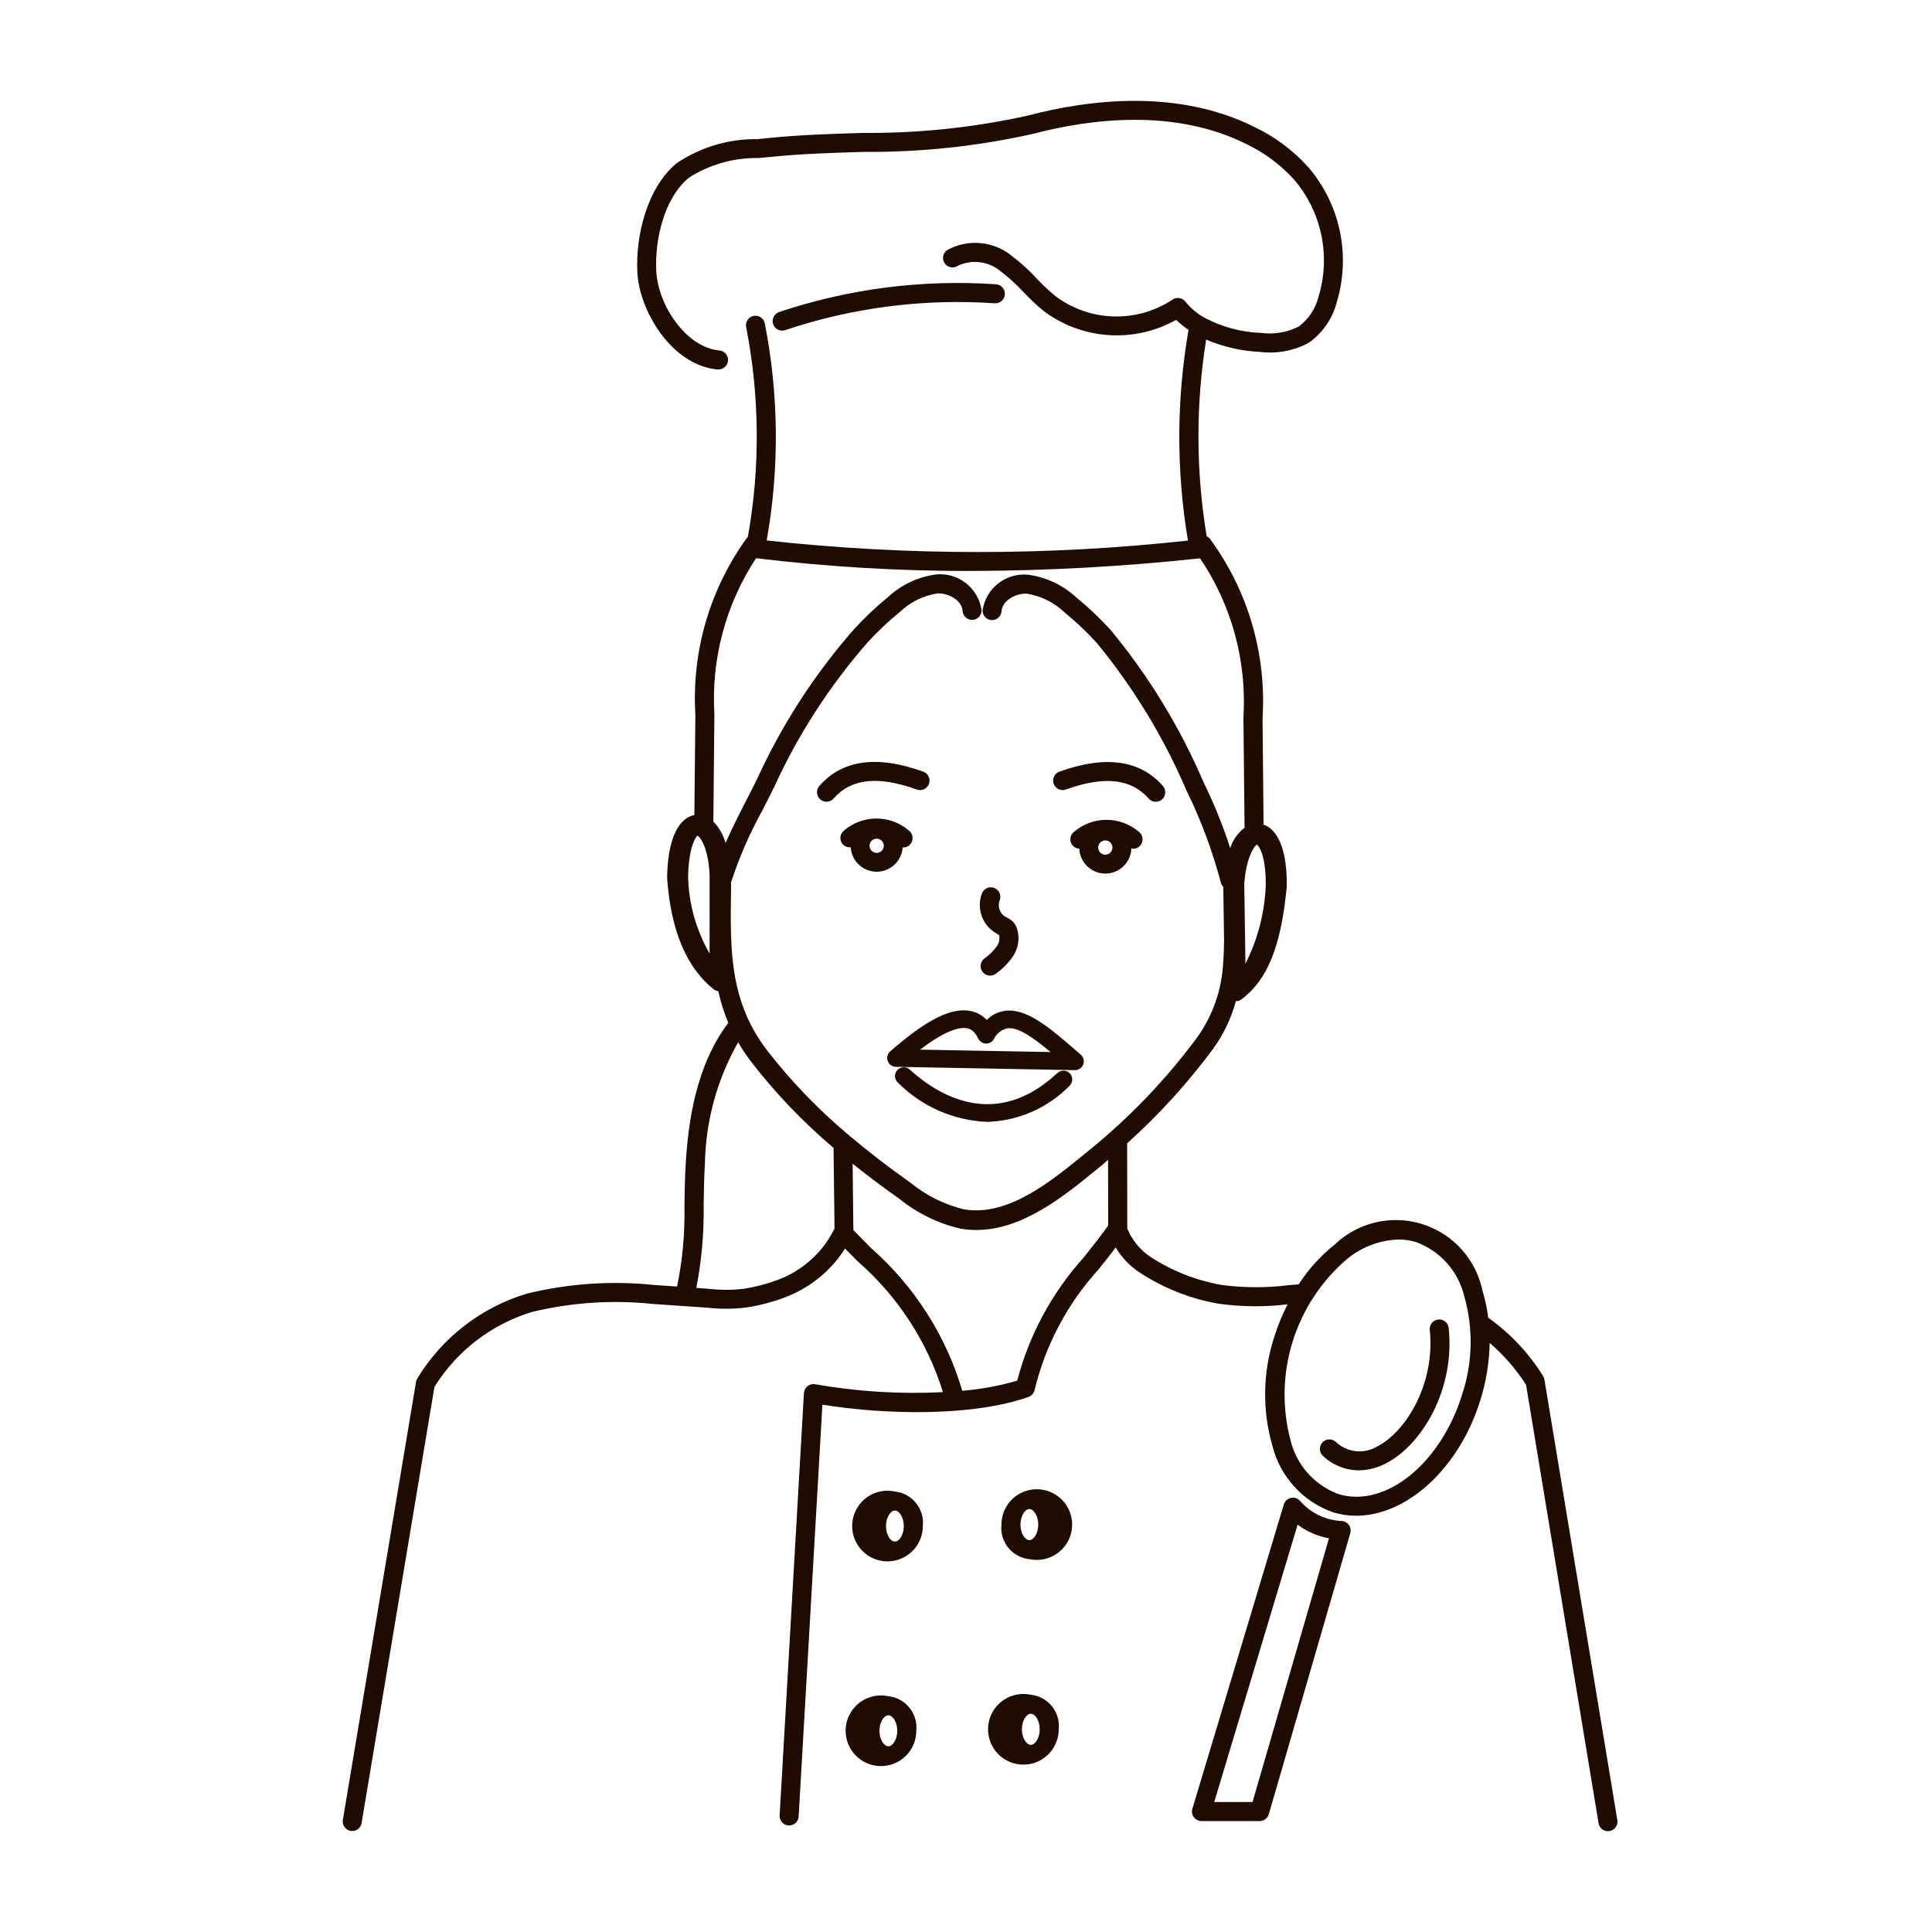 <?xml version="1.0" encoding="UTF-8"?>
<!-- Uploaded to: ICON Repo, www.iconrepo.com, Generator: ICON Repo Mixer Tools -->
<svg width="800px" height="800px" version="1.1" viewBox="144 144 512 512" xmlns="http://www.w3.org/2000/svg">
 <path d="m428.6 364.46c-1.082 0.863-1.266 2.438-0.41 3.527 0.449 0.559 1.117 0.898 1.836 0.926 0.168 3.711 3.238 6.621 6.953 6.594 3.715-0.031 6.742-2.992 6.848-6.707 0.152 0.031 0.289 0.141 0.438 0.141l0.004 0.004c1.098 0 2.07-0.707 2.402-1.754 0.336-1.047-0.047-2.188-0.941-2.824-4.961-4.172-12.215-4.133-17.129 0.094zm8.324 6.047-0.004-0.004c-0.762 0-1.453-0.457-1.746-1.164-0.289-0.707-0.129-1.52 0.41-2.059 0.543-0.543 1.355-0.703 2.059-0.41 0.707 0.293 1.168 0.98 1.168 1.746-0.008 1.039-0.848 1.879-1.891 1.883zm-53.707-1.934c0.039 0 0.07 0.035 0.109 0.035v-0.004c1.098 0.004 2.07-0.707 2.402-1.754 0.336-1.043-0.047-2.184-0.941-2.82-4.957-4.176-12.211-4.141-17.129 0.082-1.082 0.863-1.266 2.438-0.41 3.527 0.535 0.648 1.359 0.988 2.199 0.895 0.219 3.641 3.234 6.481 6.883 6.481 3.648 0 6.664-2.84 6.883-6.481zm-6.883 1.461v-0.004c-0.766 0-1.453-0.461-1.746-1.164-0.293-0.707-0.133-1.52 0.41-2.059 0.539-0.543 1.352-0.703 2.059-0.41 0.703 0.293 1.164 0.98 1.164 1.746 0 0.5-0.203 0.98-0.562 1.336-0.355 0.352-0.84 0.551-1.34 0.547zm46.91-18.309v-0.004c-0.473-1.309 0.203-2.75 1.508-3.223 12.172-4.383 21.398-3.102 27.426 3.793h0.004c0.441 0.504 0.668 1.16 0.625 1.828-0.043 0.672-0.352 1.293-0.855 1.734-0.504 0.441-1.164 0.664-1.836 0.617-0.668-0.047-1.289-0.359-1.727-0.863-4.594-5.25-11.758-6.047-21.93-2.371l-0.004-0.004c-1.305 0.465-2.742-0.211-3.211-1.516zm-58.297 3.859v-0.004c-0.438 0.516-1.062 0.832-1.734 0.879-0.672 0.051-1.34-0.172-1.844-0.617-0.508-0.445-0.816-1.074-0.855-1.746s0.191-1.336 0.645-1.836c6.047-6.902 15.262-8.176 27.426-3.793 0.652 0.207 1.195 0.672 1.496 1.285 0.305 0.613 0.344 1.324 0.113 1.969-0.234 0.645-0.719 1.168-1.344 1.445-0.625 0.281-1.336 0.293-1.973 0.035-10.168-3.656-17.332-2.879-21.93 2.375zm45.211 56.324c-1.766 0.285-3.398 1.117-4.664 2.383-1.137-1.207-2.617-2.031-4.242-2.359-5.094-1.047-11.664 2.246-21.34 10.691h-0.004c-0.727 0.637-0.988 1.66-0.652 2.566 0.336 0.91 1.195 1.516 2.164 1.527l47.422 0.883h0.047c0.977-0.004 1.848-0.613 2.184-1.531 0.336-0.914 0.07-1.945-0.672-2.578l-1.734-1.512c-6.535-5.637-12.73-10.969-18.508-10.078zm-22.32 10.258c6.906-5.25 10.555-6.047 12.469-5.652 0.777 0.16 1.93 0.613 2.934 2.707v-0.004c0.367 0.773 1.129 1.285 1.984 1.332 0.859 0.055 1.676-0.375 2.113-1.117 0.684-1.445 1.977-2.512 3.527-2.906 2.883-0.504 7.168 2.609 11.547 6.277zm39.684 6.312h0.004c0.422 0.453 0.648 1.055 0.629 1.676-0.02 0.617-0.289 1.203-0.742 1.629-5.769 5.875-13.59 9.289-21.824 9.527-8.879-0.371-17.297-4.066-23.582-10.352-0.484-0.406-0.781-0.996-0.824-1.629-0.043-0.629 0.176-1.254 0.598-1.723 0.426-0.469 1.023-0.746 1.656-0.77 0.633-0.02 1.25 0.215 1.703 0.656 7.598 6.863 22.773 16.121 39.082 0.867 0.453-0.426 1.055-0.652 1.676-0.633 0.617 0.023 1.207 0.289 1.629 0.742zm-23.262-47.805 0.004-0.004c0.547-1.281 2.027-1.875 3.309-1.328 1.277 0.547 1.875 2.027 1.328 3.309-0.586 1.633 0.074 3.449 1.566 4.328 0.711 0.297 1.363 0.719 1.93 1.242 0.52 0.543 0.91 1.195 1.137 1.91 0.77 2.516 0.344 5.246-1.152 7.406-1.215 1.73-2.711 3.246-4.43 4.481-1.094 0.859-2.68 0.668-3.539-0.426-0.859-1.094-0.668-2.68 0.426-3.539 1.27-0.895 2.383-1.988 3.301-3.242 0.637-0.867 0.867-1.969 0.629-3.019l-0.609-0.359c-3.82-2.098-5.488-6.707-3.894-10.766zm149.03 128.93 0.004-0.004c-0.055-0.332-0.176-0.652-0.355-0.938-3.777-6.066-8.723-11.32-14.551-15.457-0.293-2.465-0.812-4.898-1.547-7.269-1.156-5.477-4.231-10.359-8.676-13.766-4.441-3.406-9.957-5.109-15.543-4.805-5.59 0.309-10.887 2.606-14.93 6.481-3.727 2.965-6.949 6.523-9.531 10.527l-2.695 0.211c-5.887 0.746-11.848 0.723-17.727-0.062-6.84-1.203-13.355-3.797-19.145-7.629-2.621-1.84-4.656-4.398-5.856-7.367l-0.035-22.531c8.418-7.559 16.055-15.953 22.785-25.047 2.758-3.797 4.797-8.066 6.016-12.598 0.559-0.02 1.098-0.211 1.547-0.543 6.898-5.203 10.469-14.105 11.965-29.93 0.109-12.219-3.723-15.496-6.16-16.348l-0.266-28.27c1.059-16.938-3.856-33.711-13.887-47.398-0.242-0.316-0.555-0.566-0.918-0.73-2.863-17.258-2.91-34.863-0.141-52.137 4.535 1.934 9.375 3.043 14.301 3.269 4.469 0.555 8.996-0.305 12.953-2.457 3.68-2.625 6.301-6.473 7.398-10.855 3.703-12.418 0.832-25.863-7.617-35.688-3.938-4.359-8.68-7.914-13.965-10.477-20.477-10.328-44.109-7.422-60.32-3.152v-0.004c-14.293 3.168-28.898 4.711-43.535 4.594-8.305 0.246-16.883 0.504-25.316 1.371l-2.938 0.277c-7.566-0.078-14.98 2.141-21.262 6.363-7.906 6.551-10.934 19.285-10.434 28.98 0.504 9.891 8.805 24.441 21.137 25.695h0.25v-0.004c1.391 0.07 2.578-1 2.644-2.391 0.07-1.391-1-2.574-2.391-2.644-8.785-0.875-16.121-11.969-16.625-20.922-0.438-8.438 2.055-19.391 8.613-24.836v-0.004c5.531-3.531 11.98-5.352 18.539-5.231l3.023-0.281c8.246-0.852 16.738-1.102 24.949-1.344 15.02 0.109 30.004-1.492 44.664-4.769 15.375-4.031 37.711-6.832 56.773 2.785v0.004c4.707 2.273 8.93 5.43 12.445 9.301 7.293 8.504 9.758 20.133 6.547 30.867-0.766 3.242-2.641 6.109-5.305 8.109-3.07 1.547-6.535 2.129-9.941 1.676-5.231-0.18-10.352-1.547-14.977-4-0.156-0.113-0.324-0.203-0.504-0.273-1.766-1.062-3.328-2.426-4.621-4.031-0.824-1.047-2.324-1.27-3.418-0.504-4.664 3.078-10.164 4.629-15.746 4.441-5.582-0.191-10.969-2.109-15.41-5.492-1.715-1.434-3.34-2.973-4.867-4.602-1.984-2.152-4.156-4.129-6.488-5.898-2.379-1.961-5.293-3.16-8.363-3.441-3.07-0.285-6.152 0.363-8.848 1.859-1.145 0.793-1.426 2.363-0.629 3.504 0.793 1.145 2.363 1.426 3.504 0.633 3.773-1.777 8.234-1.172 11.398 1.539 2.098 1.594 4.055 3.367 5.844 5.301 1.672 1.785 3.445 3.469 5.32 5.039 5 3.801 11 6.059 17.266 6.496 6.262 0.441 12.52-0.961 18-4.027 1.012 0.98 2.109 1.867 3.281 2.648-3.207 18.473-3.258 37.352-0.156 55.84-37.102 4.059-74.535 4.051-111.64-0.031 3.402-19.051 3.234-38.566-0.504-57.551-0.281-1.344-1.59-2.215-2.938-1.957s-2.242 1.551-2.008 2.902c3.606 18.379 3.758 37.27 0.457 55.703-0.082 0.062-0.156 0.133-0.23 0.207-9.859 13.59-14.691 30.18-13.672 46.938l-0.266 26.52c-2.359 0.449-6.988 3.055-7.231 16.574 0.938 13.855 5.09 23.816 12.328 29.598l-0.004 0.004c0.367 0.27 0.797 0.441 1.246 0.504 0.633 2.871 1.52 5.68 2.656 8.395-8.711 11.492-10.629 26.641-11.273 37.145-0.25 4.031-0.301 7.793-0.348 11.402h-0.004c0.145 7.164-0.512 14.32-1.953 21.336-2.016-0.141-3.988-0.281-5.981-0.406-11.297-1.184-22.715-0.418-33.754 2.262-12.141 3.637-22.5 11.641-29.086 22.469-0.18 0.285-0.305 0.605-0.359 0.938l-19.395 116.09c-0.23 1.375 0.691 2.672 2.062 2.902 0.141 0.023 0.281 0.035 0.422 0.035 1.227 0 2.277-0.887 2.481-2.098l19.309-115.59c5.945-9.582 15.188-16.66 25.984-19.906 10.488-2.508 21.328-3.207 32.055-2.07 2.246 0.141 4.5 0.301 6.746 0.465l7.457 0.504-0.004-0.004c3.508 0.41 7.047 0.391 10.547-0.059 3.352-0.52 6.644-1.375 9.824-2.559 5.988-2.195 11.199-6.102 14.984-11.234 0.418-0.586 0.828-1.195 1.215-1.82 1.164 1.188 2.297 2.328 3.402 3.441h-0.004c10.582 9.227 18.391 21.215 22.551 34.621-11.332 0.582-22.691-0.117-33.867-2.086-0.711-0.137-1.449 0.047-2.016 0.504-0.562 0.449-0.91 1.113-0.957 1.836l-6.438 111.93c-0.078 1.387 0.98 2.578 2.367 2.66h0.152c1.336 0 2.441-1.039 2.519-2.375l6.297-109.14c17.168 2.746 39.945 3.129 54.613-2.051 0.801-0.281 1.406-0.953 1.605-1.781 2.871-11.949 8.719-22.977 17-32.055 1.457-1.832 2.957-3.727 4.508-5.758 1.551 2.578 3.641 4.789 6.129 6.481 6.371 4.215 13.543 7.074 21.066 8.398 6.086 0.852 12.254 0.91 18.352 0.172-1.391 2.723-2.555 5.559-3.477 8.473-3.102 9.414-3.285 19.539-0.535 29.059 2.066 8.164 8.074 14.754 16.012 17.562 1.996 0.621 4.078 0.938 6.172 0.934 13.391 0 27.293-12.453 32.93-30.676 1.531-4.898 2.359-9.984 2.461-15.113 3.742 3.199 6.988 6.934 9.641 11.082l19.219 116.2c0.203 1.215 1.254 2.106 2.484 2.106 0.137 0 0.277-0.012 0.414-0.035 0.656-0.109 1.246-0.477 1.637-1.02 0.391-0.543 0.547-1.219 0.438-1.879zm-79.234-110.2-0.312-21.16c0.504-7.219 2.785-10.184 3.332-10.41 0.504 0.242 2.43 2.812 2.363 10.781l-0.004 0.004c-0.273 7.234-2.109 14.324-5.379 20.785zm-129.69-107.47c18.836 2.281 37.797 3.406 56.77 3.379 20.32-0.051 40.625-1.168 60.832-3.344h0.07c8.379 12.414 12.414 27.25 11.484 42.195l0.293 28.793c0.016 0.117 0.039 0.234 0.074 0.348-1.812 1.379-3.164 3.277-3.867 5.445-1.938-5.965-4.293-11.785-7.055-17.414-6.231-14.562-14.523-28.152-24.613-40.355-2.809-3.09-5.84-5.965-9.07-8.605-3.566-3.328-8.086-5.453-12.922-6.082-5.832-0.496-11.059 3.602-11.961 9.387-0.039 0.668 0.188 1.324 0.633 1.824 0.441 0.5 1.066 0.801 1.734 0.84 1.375 0.047 2.547-0.996 2.66-2.367 0.168-2.828 3.719-4.746 6.648-4.656h0.004c3.766 0.59 7.266 2.32 10.02 4.957 3.039 2.481 5.891 5.18 8.535 8.078 9.75 11.855 17.766 25.039 23.805 39.156 3.875 7.902 6.953 16.172 9.184 24.688 0.129 0.312 0.32 0.594 0.562 0.828l0.203 14.203c-0.031 2.016-0.066 3.981-0.238 5.93-0.355 7.082-2.731 13.914-6.84 19.691-8.199 11.094-17.766 21.109-28.469 29.809l-1.344 1.094c-9.098 7.426-20.398 16.688-32.027 14.738l-0.004-0.004c-5.164-1.25-9.984-3.644-14.105-7-5.984-4.231-11.309-8.332-16.121-12.418v-0.004c-0.156-0.168-0.336-0.316-0.535-0.438-7.859-6.606-15-14.02-21.305-22.117-10.078-13.098-9.898-26.617-9.68-42.293 0-0.785 0-1.602 0.023-2.398 2.125-6.547 4.871-12.875 8.207-18.895 1.109-2.152 2.207-4.293 3.25-6.445v0.004c6.344-13.859 14.66-26.727 24.688-38.207 2.652-2.902 5.516-5.609 8.566-8.09 2.746-2.625 6.231-4.348 9.984-4.934 2.949-0.082 6.488 1.832 6.648 4.656 0.105 1.379 1.285 2.43 2.668 2.367 1.387-0.082 2.441-1.273 2.363-2.66-0.887-5.785-6.106-9.895-11.938-9.398-4.836 0.625-9.355 2.754-12.922 6.078-3.231 2.641-6.262 5.519-9.07 8.605-10.355 11.832-18.941 25.102-25.484 39.398-1.008 2.117-2.109 4.223-3.199 6.332-1.793 3.492-3.602 7.055-5.223 10.762h-0.004c-0.594-2.133-1.707-4.082-3.238-5.68l0.281-28.375c-0.887-14.633 2.984-29.16 11.043-41.406zm-12.316 104.76c-3.562-6.18-5.519-13.152-5.695-20.281 0.152-8.211 2.133-10.73 2.465-10.941 0.727 0.227 2.926 3.25 3.231 10.363zm30.578 77.082h-0.004c-3.211 4.332-7.621 7.625-12.684 9.473-2.863 1.059-5.828 1.828-8.844 2.297-3.106 0.363-6.242 0.363-9.344 0l-3.234-0.23c1.398-7.121 2.051-14.371 1.953-21.629 0.047-3.527 0.09-7.195 0.336-11.164 0.18-11.336 3.207-22.445 8.809-32.305 1.113 1.91 2.352 3.742 3.703 5.492 6.394 8.227 13.625 15.766 21.578 22.496l0.262 21.352v0.035c-0.727 1.461-1.574 2.856-2.535 4.176zm68.578 3.473h-0.004c-8.41 9.309-14.457 20.504-17.633 32.641-4.746 1.383-9.621 2.281-14.551 2.684-4.324-14.621-12.695-27.719-24.141-37.789-1.512-1.512-3.102-3.148-4.727-4.82l-0.191-17.562c3.84 3.074 7.949 6.168 12.426 9.332 4.746 3.824 10.301 6.519 16.242 7.887 1.355 0.227 2.727 0.34 4.102 0.34 12.246 0 23.141-8.887 32.074-16.172l1.336-1.094c0.504-0.43 1.008-0.898 1.512-1.328l0.031 17.426c-2.227 3.082-4.41 5.836-6.481 8.449zm100.29 36.273c-5.691 18.402-20.402 30.23-32.805 26.426-6.344-2.356-11.102-7.703-12.695-14.277-2.266-8.562-2.078-17.59 0.539-26.055 2.617-8.461 7.559-16.016 14.262-21.809 3.863-3.266 8.711-5.141 13.766-5.328 1.617-0.004 3.227 0.234 4.773 0.711 6.344 2.352 11.102 7.703 12.695 14.277 2.449 8.539 2.258 17.621-0.543 26.051zm-182.61-283.62c-0.215-0.633-0.172-1.324 0.125-1.922 0.293-0.602 0.812-1.059 1.445-1.277 18.496-6.195 38.031-8.695 57.492-7.363 1.391 0.09 2.445 1.293 2.352 2.684-0.09 1.391-1.293 2.445-2.684 2.356-18.797-1.297-37.664 1.117-55.531 7.102-0.262 0.094-0.539 0.137-0.816 0.137-1.078 0-2.039-0.691-2.383-1.715zm32.27 309.37c-3.879-0.832-7.859 0.871-9.938 4.25-2.074 3.383-1.797 7.703 0.699 10.789 2.492 3.082 6.66 4.262 10.398 2.938 3.738-1.32 6.238-4.856 6.242-8.824 0.48-4.57-2.832-8.668-7.402-9.152zm0 13.27c-1.113 0-2.359-1.758-2.359-4.117s1.246-4.117 2.359-4.117 2.363 1.758 2.363 4.117-1.25 4.117-2.363 4.117zm35.633 4.648c3.883 0.836 7.867-0.867 9.949-4.246 2.078-3.379 1.801-7.703-0.691-10.793-2.492-3.09-6.664-4.269-10.406-2.949-3.742 1.324-6.246 4.859-6.246 8.832-0.488 4.57 2.824 8.676 7.394 9.168zm0-13.273c1.117 0 2.363 1.762 2.363 4.117 0 2.352-1.246 4.121-2.363 4.121-1.117 0-2.359-1.762-2.359-4.121 0.004-2.359 1.246-4.117 2.359-4.117zm-37.363 49.605h0.004c-3.879-0.832-7.863 0.867-9.941 4.246s-1.801 7.703 0.695 10.789c2.492 3.086 6.656 4.262 10.398 2.941 3.738-1.32 6.242-4.856 6.242-8.824 0.48-4.566-2.828-8.664-7.394-9.152zm0 13.27c-1.117 0-2.363-1.762-2.363-4.117 0-2.352 1.246-4.117 2.363-4.117 1.117 0 2.359 1.758 2.359 4.117s-1.242 4.117-2.356 4.117zm37.75-13.664h0.004c-3.883-0.836-7.867 0.867-9.949 4.25-2.078 3.379-1.801 7.703 0.691 10.793 2.496 3.086 6.668 4.266 10.41 2.945 3.742-1.324 6.242-4.863 6.242-8.832 0.48-4.57-2.828-8.668-7.394-9.156zm0 13.273c-1.117 0-2.363-1.762-2.363-4.121s1.246-4.117 2.363-4.117c1.117 0 2.359 1.762 2.359 4.117s-1.242 4.125-2.356 4.125zm82.5-59.312c-4.273-0.156-8.297-2.074-11.113-5.293-0.598-0.707-1.531-1.031-2.438-0.84-0.906 0.188-1.637 0.859-1.898 1.746l-24.238 80.656c-0.23 0.762-0.086 1.59 0.391 2.227 0.477 0.641 1.227 1.016 2.019 1.016h15.43c1.121 0 2.106-0.742 2.418-1.816l21.594-74.484c0.207-0.719 0.086-1.492-0.332-2.109-0.418-0.621-1.086-1.023-1.832-1.102zm-23.742 74.473h-10.148l22.094-73.5c2.457 1.828 5.305 3.062 8.316 3.609zm51.969-125.7c1.77 16.312-7.09 31.105-16.668 35.98-2.207 1.164-4.66 1.785-7.152 1.816-3.527-0.027-6.91-1.387-9.473-3.809-1.031-0.938-1.109-2.531-0.172-3.562s2.531-1.109 3.562-0.172c2.961 2.816 7.434 3.32 10.949 1.234 7.883-4.031 15.457-16.984 13.945-30.949-0.117-1.363 0.879-2.57 2.238-2.719 1.363-0.145 2.59 0.82 2.769 2.18z" fill="#1f0b00"/>
</svg>